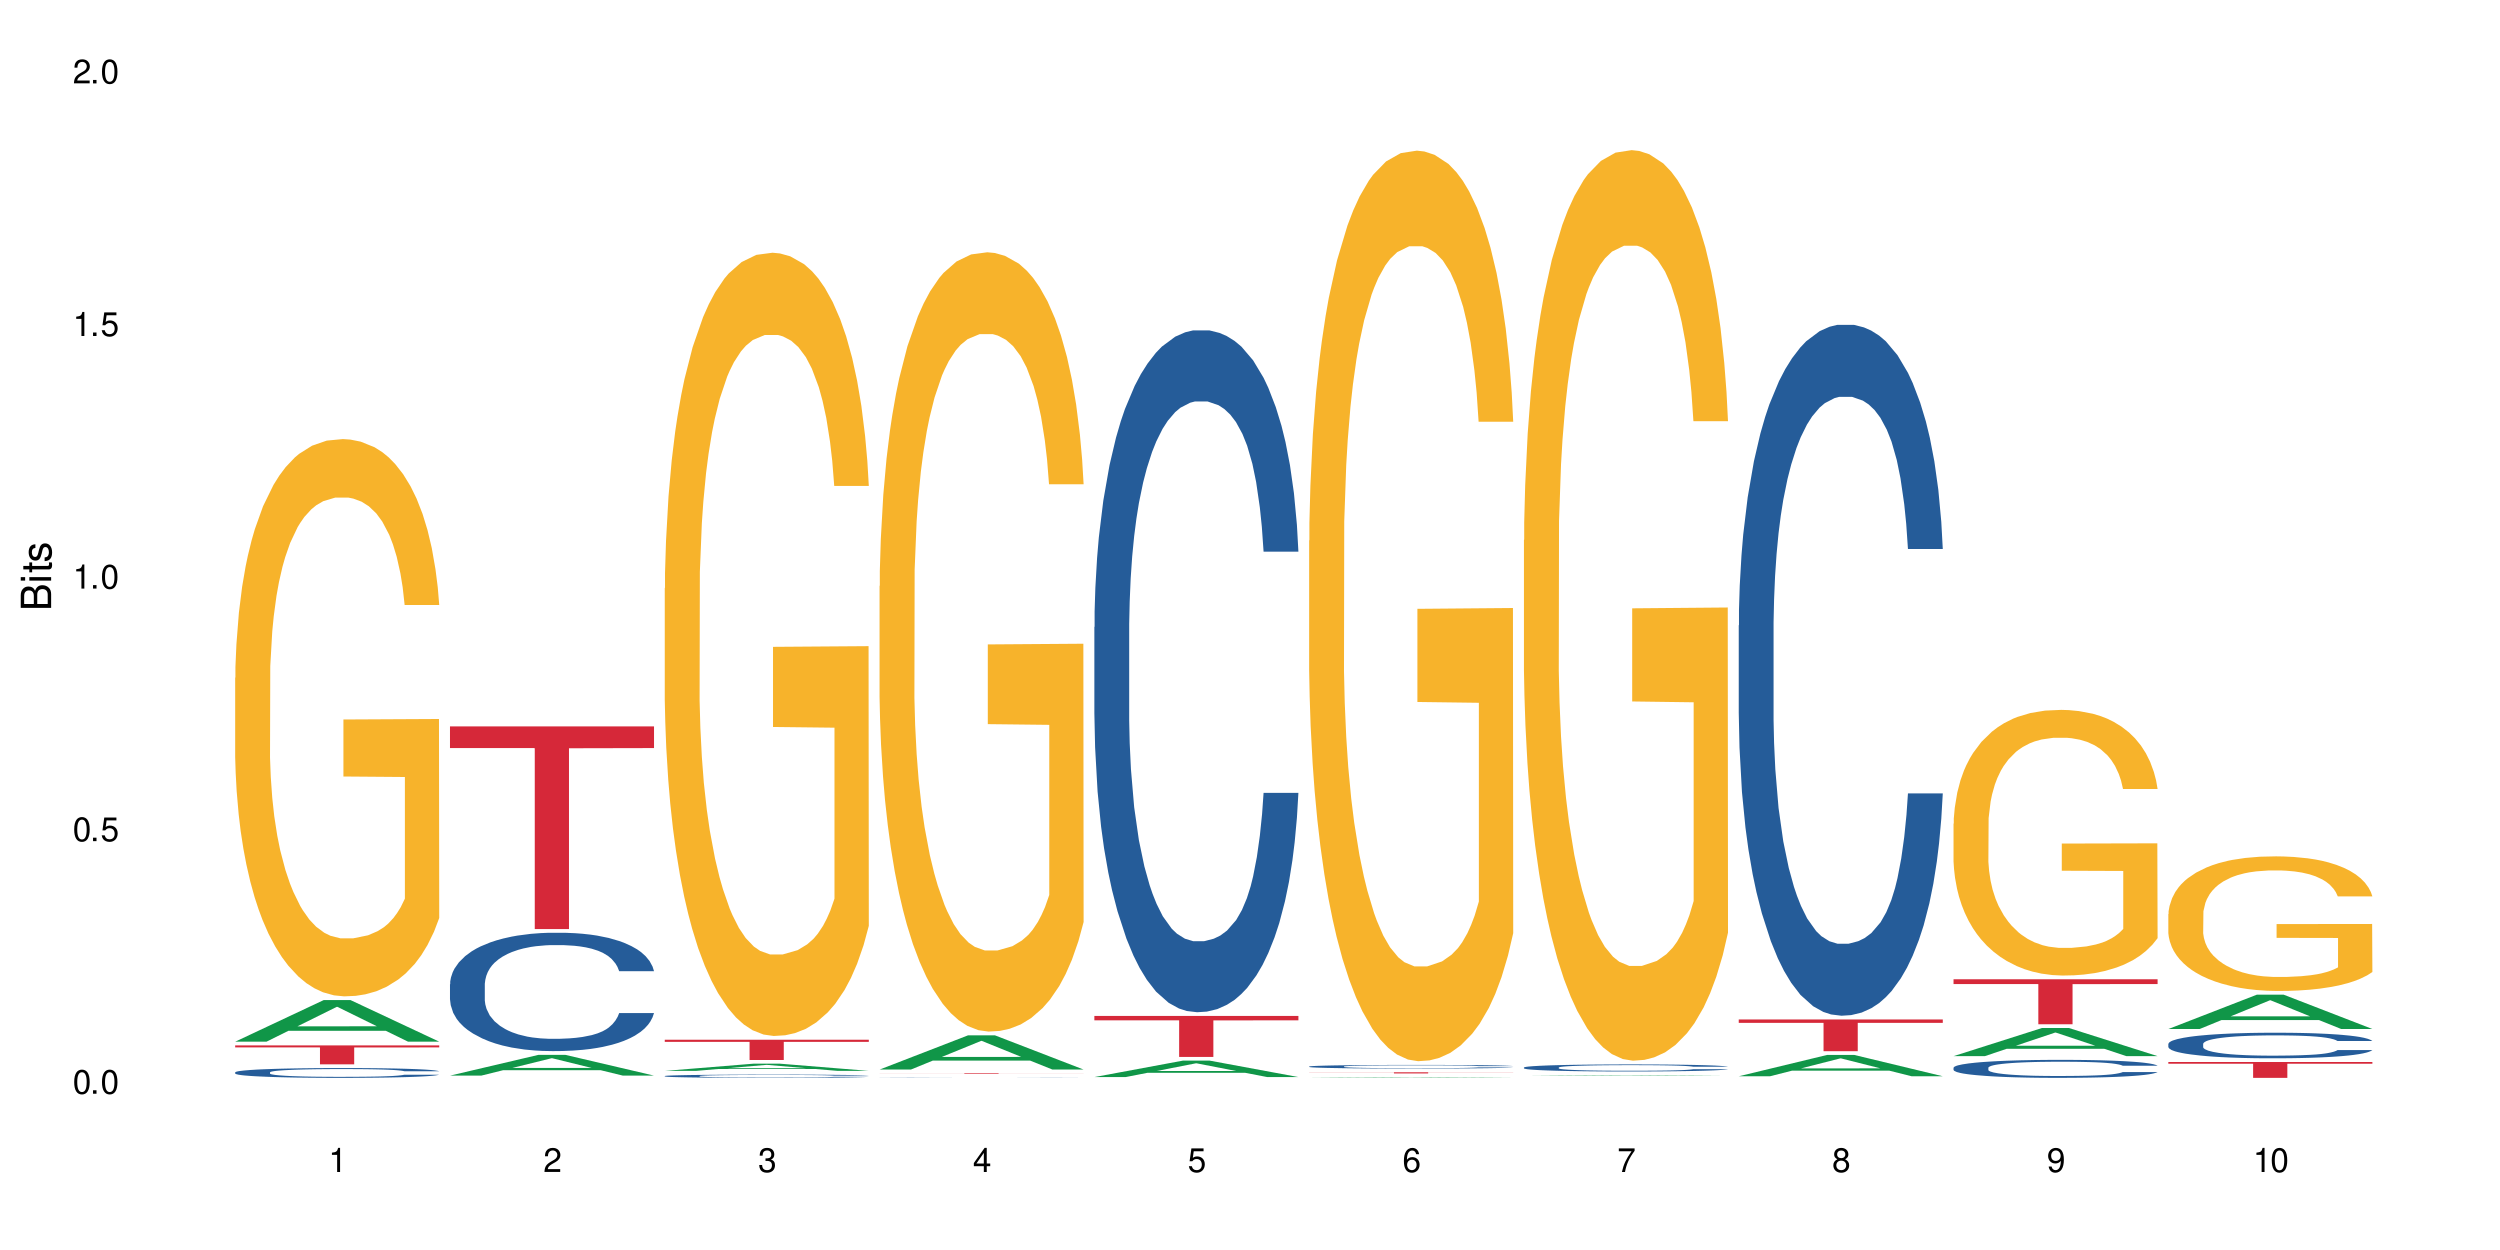 <?xml version="1.0" encoding="UTF-8"?>
<svg xmlns="http://www.w3.org/2000/svg" xmlns:xlink="http://www.w3.org/1999/xlink" width="720" height="360" viewBox="0 0 720 360">
<defs>
<g>
<g id="glyph-0-0">
</g>
<g id="glyph-0-1">
<path d="M 2.641 -6.938 C 2 -6.938 1.422 -6.656 1.078 -6.172 C 0.641 -5.562 0.406 -4.641 0.406 -3.359 C 0.406 -1.016 1.188 0.219 2.641 0.219 C 4.078 0.219 4.859 -1.016 4.859 -3.297 C 4.859 -4.641 4.656 -5.547 4.203 -6.172 C 3.844 -6.656 3.281 -6.938 2.641 -6.938 Z M 2.641 -6.188 C 3.547 -6.188 4 -5.25 4 -3.375 C 4 -1.406 3.562 -0.484 2.625 -0.484 C 1.734 -0.484 1.281 -1.438 1.281 -3.344 C 1.281 -5.25 1.734 -6.188 2.641 -6.188 Z M 2.641 -6.188 "/>
</g>
<g id="glyph-0-2">
<path d="M 1.828 -1 L 0.828 -1 L 0.828 0 L 1.828 0 Z M 1.828 -1 "/>
</g>
<g id="glyph-0-3">
<path d="M 4.562 -6.797 L 1.062 -6.797 L 0.547 -3.094 L 1.328 -3.094 C 1.719 -3.562 2.047 -3.734 2.578 -3.734 C 3.484 -3.734 4.062 -3.109 4.062 -2.094 C 4.062 -1.125 3.484 -0.531 2.578 -0.531 C 1.828 -0.531 1.375 -0.906 1.188 -1.672 L 0.328 -1.672 C 0.453 -1.109 0.547 -0.844 0.75 -0.594 C 1.125 -0.078 1.828 0.219 2.594 0.219 C 3.969 0.219 4.922 -0.781 4.922 -2.219 C 4.922 -3.562 4.031 -4.484 2.719 -4.484 C 2.25 -4.484 1.859 -4.359 1.469 -4.062 L 1.734 -5.969 L 4.562 -5.969 Z M 4.562 -6.797 "/>
</g>
<g id="glyph-0-4">
<path d="M 2.484 -4.938 L 2.484 0 L 3.328 0 L 3.328 -6.938 L 2.766 -6.938 C 2.469 -5.875 2.281 -5.734 0.984 -5.562 L 0.984 -4.938 Z M 2.484 -4.938 "/>
</g>
<g id="glyph-0-5">
<path d="M 4.859 -0.828 L 1.281 -0.828 C 1.359 -1.406 1.672 -1.781 2.5 -2.281 L 3.469 -2.828 C 4.406 -3.344 4.906 -4.062 4.906 -4.906 C 4.906 -5.484 4.672 -6.031 4.266 -6.406 C 3.859 -6.766 3.375 -6.938 2.719 -6.938 C 1.859 -6.938 1.219 -6.625 0.844 -6.031 C 0.609 -5.672 0.5 -5.234 0.484 -4.531 L 1.328 -4.531 C 1.359 -5.016 1.406 -5.281 1.531 -5.516 C 1.75 -5.938 2.188 -6.203 2.703 -6.203 C 3.469 -6.203 4.031 -5.641 4.031 -4.891 C 4.031 -4.344 3.719 -3.859 3.125 -3.516 L 2.234 -3 C 0.812 -2.172 0.406 -1.531 0.328 -0.016 L 4.859 -0.016 Z M 4.859 -0.828 "/>
</g>
<g id="glyph-0-6">
<path d="M 2.125 -3.188 L 2.578 -3.188 C 3.5 -3.188 3.984 -2.766 3.984 -1.922 C 3.984 -1.062 3.469 -0.531 2.594 -0.531 C 1.656 -0.531 1.203 -1 1.156 -2.016 L 0.312 -2.016 C 0.344 -1.453 0.438 -1.094 0.609 -0.781 C 0.953 -0.109 1.625 0.219 2.547 0.219 C 3.953 0.219 4.859 -0.625 4.859 -1.938 C 4.859 -2.828 4.516 -3.297 3.703 -3.594 C 4.344 -3.844 4.656 -4.328 4.656 -5.031 C 4.656 -6.219 3.875 -6.938 2.578 -6.938 C 1.203 -6.938 0.484 -6.172 0.453 -4.703 L 1.297 -4.703 C 1.312 -5.125 1.344 -5.359 1.453 -5.578 C 1.641 -5.969 2.062 -6.203 2.594 -6.203 C 3.344 -6.203 3.797 -5.75 3.797 -5 C 3.797 -4.516 3.609 -4.219 3.25 -4.047 C 3.016 -3.953 2.703 -3.922 2.125 -3.906 Z M 2.125 -3.188 "/>
</g>
<g id="glyph-0-7">
<path d="M 3.141 -1.672 L 3.141 0 L 3.984 0 L 3.984 -1.672 L 4.984 -1.672 L 4.984 -2.438 L 3.984 -2.438 L 3.984 -6.938 L 3.359 -6.938 L 0.266 -2.578 L 0.266 -1.672 Z M 3.141 -2.438 L 1 -2.438 L 3.141 -5.5 Z M 3.141 -2.438 "/>
</g>
<g id="glyph-0-8">
<path d="M 4.781 -5.125 C 4.609 -6.266 3.891 -6.938 2.844 -6.938 C 2.094 -6.938 1.422 -6.578 1.031 -5.953 C 0.594 -5.266 0.406 -4.422 0.406 -3.172 C 0.406 -2 0.578 -1.25 0.984 -0.641 C 1.359 -0.078 1.953 0.219 2.703 0.219 C 3.984 0.219 4.922 -0.75 4.922 -2.094 C 4.922 -3.375 4.062 -4.281 2.844 -4.281 C 2.172 -4.281 1.641 -4.031 1.281 -3.516 C 1.281 -5.234 1.828 -6.188 2.797 -6.188 C 3.391 -6.188 3.797 -5.797 3.938 -5.125 Z M 2.734 -3.531 C 3.547 -3.531 4.062 -2.953 4.062 -2.031 C 4.062 -1.156 3.484 -0.531 2.703 -0.531 C 1.922 -0.531 1.328 -1.188 1.328 -2.078 C 1.328 -2.938 1.906 -3.531 2.734 -3.531 Z M 2.734 -3.531 "/>
</g>
<g id="glyph-0-9">
<path d="M 4.984 -6.797 L 0.438 -6.797 L 0.438 -5.969 L 4.109 -5.969 C 2.5 -3.656 1.828 -2.234 1.328 0 L 2.219 0 C 2.594 -2.172 3.453 -4.047 4.984 -6.094 Z M 4.984 -6.797 "/>
</g>
<g id="glyph-0-10">
<path d="M 3.75 -3.656 C 4.469 -4.094 4.688 -4.438 4.688 -5.078 C 4.688 -6.172 3.844 -6.938 2.641 -6.938 C 1.438 -6.938 0.594 -6.172 0.594 -5.094 C 0.594 -4.438 0.812 -4.094 1.516 -3.656 C 0.734 -3.266 0.359 -2.703 0.359 -1.922 C 0.359 -0.656 1.281 0.219 2.641 0.219 C 3.984 0.219 4.922 -0.656 4.922 -1.922 C 4.922 -2.703 4.531 -3.266 3.75 -3.656 Z M 2.641 -6.188 C 3.359 -6.188 3.812 -5.75 3.812 -5.062 C 3.812 -4.406 3.344 -3.984 2.641 -3.984 C 1.922 -3.984 1.453 -4.406 1.453 -5.078 C 1.453 -5.75 1.922 -6.188 2.641 -6.188 Z M 2.641 -3.266 C 3.484 -3.266 4.062 -2.719 4.062 -1.906 C 4.062 -1.078 3.484 -0.531 2.625 -0.531 C 1.797 -0.531 1.219 -1.094 1.219 -1.906 C 1.219 -2.719 1.781 -3.266 2.641 -3.266 Z M 2.641 -3.266 "/>
</g>
<g id="glyph-0-11">
<path d="M 0.516 -1.578 C 0.672 -0.453 1.406 0.219 2.438 0.219 C 3.188 0.219 3.859 -0.141 4.266 -0.766 C 4.688 -1.453 4.891 -2.297 4.891 -3.547 C 4.891 -4.719 4.703 -5.453 4.312 -6.078 C 3.938 -6.641 3.344 -6.938 2.594 -6.938 C 1.297 -6.938 0.359 -5.969 0.359 -4.625 C 0.359 -3.344 1.234 -2.453 2.453 -2.453 C 3.094 -2.453 3.578 -2.672 4.016 -3.203 C 4 -1.484 3.469 -0.531 2.5 -0.531 C 1.906 -0.531 1.484 -0.906 1.359 -1.578 Z M 2.578 -6.203 C 3.375 -6.203 3.969 -5.531 3.969 -4.641 C 3.969 -3.797 3.391 -3.188 2.547 -3.188 C 1.734 -3.188 1.234 -3.766 1.234 -4.688 C 1.234 -5.562 1.797 -6.203 2.578 -6.203 Z M 2.578 -6.203 "/>
</g>
<g id="glyph-1-0">
</g>
<g id="glyph-1-1">
<path d="M 0 -0.953 L 0 -4.891 C 0 -5.719 -0.234 -6.344 -0.734 -6.797 C -1.188 -7.234 -1.812 -7.469 -2.5 -7.469 C -3.547 -7.469 -4.188 -7 -4.625 -5.875 C -4.984 -6.688 -5.625 -7.094 -6.531 -7.094 C -7.172 -7.094 -7.734 -6.859 -8.141 -6.391 C -8.562 -5.922 -8.75 -5.344 -8.75 -4.5 L -8.75 -0.953 Z M -4.984 -2.062 L -7.766 -2.062 L -7.766 -4.219 C -7.766 -4.844 -7.688 -5.203 -7.453 -5.5 C -7.219 -5.812 -6.859 -5.969 -6.375 -5.969 C -5.891 -5.969 -5.531 -5.812 -5.297 -5.5 C -5.062 -5.203 -4.984 -4.844 -4.984 -4.219 Z M -0.984 -2.062 L -4 -2.062 L -4 -4.781 C -4 -5.766 -3.438 -6.359 -2.484 -6.359 C -1.547 -6.359 -0.984 -5.766 -0.984 -4.781 Z M -0.984 -2.062 "/>
</g>
<g id="glyph-1-2">
<path d="M -6.281 -1.797 L -6.281 -0.797 L 0 -0.797 L 0 -1.797 Z M -8.75 -1.797 L -8.75 -0.797 L -7.484 -0.797 L -7.484 -1.797 Z M -8.75 -1.797 "/>
</g>
<g id="glyph-1-3">
<path d="M -6.281 -3.047 L -6.281 -2.016 L -8.016 -2.016 L -8.016 -1.016 L -6.281 -1.016 L -6.281 -0.172 L -5.469 -0.172 L -5.469 -1.016 L -0.719 -1.016 C -0.078 -1.016 0.281 -1.453 0.281 -2.234 C 0.281 -2.5 0.25 -2.719 0.188 -3.047 L -0.641 -3.047 C -0.609 -2.906 -0.594 -2.766 -0.594 -2.562 C -0.594 -2.141 -0.719 -2.016 -1.156 -2.016 L -5.469 -2.016 L -5.469 -3.047 Z M -6.281 -3.047 "/>
</g>
<g id="glyph-1-4">
<path d="M -4.531 -5.25 C -5.766 -5.25 -6.469 -4.422 -6.469 -2.969 C -6.469 -1.516 -5.719 -0.562 -4.547 -0.562 C -3.562 -0.562 -3.094 -1.062 -2.734 -2.562 L -2.516 -3.484 C -2.344 -4.188 -2.094 -4.469 -1.641 -4.469 C -1.047 -4.469 -0.641 -3.875 -0.641 -3 C -0.641 -2.453 -0.797 -2 -1.062 -1.75 C -1.25 -1.594 -1.422 -1.531 -1.875 -1.469 L -1.875 -0.406 C -0.422 -0.453 0.281 -1.266 0.281 -2.922 C 0.281 -4.5 -0.5 -5.516 -1.719 -5.516 C -2.656 -5.516 -3.172 -4.984 -3.469 -3.734 L -3.703 -2.766 C -3.891 -1.953 -4.156 -1.609 -4.594 -1.609 C -5.188 -1.609 -5.547 -2.125 -5.547 -2.938 C -5.547 -3.75 -5.203 -4.172 -4.531 -4.203 Z M -4.531 -5.25 "/>
</g>
</g>
</defs>
<rect x="-72" y="-36" width="864" height="432" fill="rgb(100%, 100%, 100%)" fill-opacity="1"/>
<path fill-rule="nonzero" fill="rgb(6.275%, 58.824%, 28.235%)" fill-opacity="1" d="M 67.73 299.992 L 67.793 299.98 L 93.223 288.023 L 100.945 288.023 L 126.5 300.004 L 117.52 300.004 L 111.117 296.875 L 83.051 296.875 L 76.773 299.992 L 67.73 299.992 L 85.75 295.582 L 108.543 295.57 L 97.176 289.98 L 97.051 289.973 L 96.926 290.004 L 85.688 295.57 L 85.75 295.582 Z M 67.73 299.992 "/>
<path fill-rule="nonzero" fill="rgb(14.51%, 36.078%, 60%)" fill-opacity="1" d="M 67.73 308.828 L 67.801 308.828 L 67.801 308.766 L 68.02 308.668 L 68.52 308.543 L 69.02 308.457 L 70.312 308.305 L 72.102 308.156 L 73.965 308.043 L 75.328 307.977 L 76.547 307.926 L 79.34 307.832 L 81.133 307.781 L 83.066 307.738 L 85.434 307.695 L 87.152 307.668 L 91.023 307.625 L 93.891 307.609 L 96.113 307.602 L 100.914 307.602 L 103.781 307.609 L 105.859 307.625 L 108.152 307.645 L 110.086 307.668 L 113.457 307.723 L 116.465 307.797 L 117.828 307.84 L 119.977 307.918 L 121.625 307.996 L 122.773 308.062 L 124.062 308.156 L 125.207 308.273 L 126.07 308.406 L 126.5 308.516 L 116.465 308.516 L 115.965 308.414 L 115.391 308.332 L 114.316 308.227 L 113.238 308.152 L 111.734 308.078 L 110.375 308.027 L 108.512 307.98 L 106.863 307.949 L 105.141 307.926 L 103.492 307.91 L 100.34 307.895 L 96.684 307.895 L 95.324 307.898 L 92.527 307.922 L 91.023 307.938 L 88.871 307.977 L 87.367 308.008 L 85.578 308.059 L 84.359 308.105 L 82.852 308.172 L 81.777 308.23 L 80.559 308.316 L 79.844 308.379 L 79.199 308.453 L 78.625 308.539 L 78.195 308.629 L 77.906 308.723 L 77.766 308.816 L 77.766 309.215 L 77.906 309.309 L 78.266 309.418 L 79.199 309.574 L 80.559 309.711 L 82.137 309.82 L 83.641 309.898 L 84.5 309.934 L 85.648 309.973 L 87.441 310.027 L 90.02 310.078 L 91.523 310.098 L 93.816 310.117 L 96.184 310.129 L 99.336 310.129 L 102.133 310.117 L 103.996 310.105 L 105.93 310.086 L 108.582 310.043 L 110.23 310 L 111.664 309.949 L 112.738 309.902 L 113.457 309.859 L 114.531 309.781 L 115.391 309.691 L 116.035 309.602 L 116.465 309.516 L 126.5 309.516 L 126.07 309.617 L 125.422 309.719 L 124.777 309.793 L 123.777 309.883 L 122.629 309.965 L 120.98 310.055 L 119.617 310.113 L 117.828 310.18 L 116.18 310.227 L 114.387 310.27 L 111.734 310.324 L 110.016 310.348 L 108.152 310.371 L 105.93 310.391 L 103.137 310.41 L 100.125 310.422 L 97.328 310.422 L 94.32 310.418 L 92.098 310.406 L 89.16 310.383 L 85.504 310.34 L 82.852 310.289 L 80.773 310.238 L 78.984 310.188 L 76.977 310.117 L 74.395 310.004 L 72.82 309.918 L 71.746 309.844 L 70.527 309.746 L 69.664 309.656 L 68.664 309.512 L 67.945 309.328 L 67.73 309.184 Z M 67.73 308.828 "/>
<path fill-rule="nonzero" fill="rgb(96.863%, 70.196%, 16.863%)" fill-opacity="1" d="M 67.73 195.199 L 67.801 195.051 L 67.801 192.121 L 68.09 185.523 L 68.805 176.438 L 69.738 168.961 L 70.742 163.098 L 71.387 160.02 L 72.461 155.621 L 73.395 152.398 L 75.758 145.801 L 78.77 139.645 L 80.418 137.008 L 82.281 134.516 L 84.93 131.73 L 86.148 130.707 L 89.875 128.359 L 94.105 126.895 L 98.762 126.453 L 100.914 126.602 L 103.852 127.188 L 107.863 128.801 L 110.16 130.266 L 111.949 131.73 L 113.812 133.637 L 116.105 136.566 L 118.258 140.086 L 119.977 143.605 L 121.695 148 L 123.129 152.691 L 124.348 157.82 L 125.422 163.977 L 126.07 169.109 L 126.5 174.238 L 116.535 174.238 L 115.965 169.109 L 115.32 165.148 L 114.242 160.312 L 113.168 156.797 L 112.094 154.012 L 110.086 150.199 L 108.367 147.855 L 106.215 145.801 L 104.137 144.484 L 101.773 143.605 L 100.34 143.312 L 96.543 143.312 L 93.102 144.336 L 91.094 145.508 L 89.66 146.684 L 87.656 148.879 L 86.438 150.641 L 85.719 151.812 L 83.57 156.355 L 82.137 160.461 L 81.348 163.246 L 80.344 167.641 L 79.629 171.598 L 78.84 177.461 L 78.41 181.859 L 77.836 191.828 L 77.766 218.211 L 77.98 223.777 L 78.41 229.789 L 78.984 235.066 L 79.844 240.637 L 80.703 244.887 L 82.207 250.602 L 83.496 254.414 L 84.5 256.906 L 86.438 260.863 L 87.227 262.18 L 89.09 264.82 L 91.023 266.871 L 93.387 268.629 L 95.18 269.512 L 98.047 270.242 L 101.703 270.242 L 106 269.363 L 108.727 268.191 L 110.59 267.02 L 111.809 265.992 L 113.312 264.379 L 114.387 262.914 L 115.391 261.301 L 116.609 258.809 L 116.609 223.777 L 98.906 223.633 L 98.906 207.215 L 126.426 207.07 L 126.5 264.379 L 124.992 268.336 L 123.129 272.148 L 121.34 275.078 L 119.477 277.57 L 116.824 280.355 L 114.672 282.117 L 111.375 284.168 L 108.367 285.488 L 105.215 286.367 L 102.418 286.805 L 99.121 286.953 L 96.184 286.66 L 93.031 285.781 L 90.52 284.605 L 88.227 283.141 L 85.934 281.234 L 83.066 278.156 L 81.203 275.668 L 79.27 272.59 L 77.336 268.922 L 75.613 264.965 L 74.469 261.887 L 73.32 258.371 L 72.102 253.973 L 70.957 248.988 L 70.098 244.445 L 69.309 239.316 L 68.734 234.48 L 68.16 227.883 L 67.875 222.605 L 67.73 218.062 Z M 67.73 195.199 "/>
<path fill-rule="nonzero" fill="rgb(83.922%, 15.686%, 22.353%)" fill-opacity="1" d="M 67.73 301.074 L 126.5 301.074 L 126.5 301.66 L 102.008 301.664 L 102.008 306.527 L 92.152 306.527 L 92.152 301.668 L 92.008 301.66 L 67.73 301.66 Z M 67.73 301.074 "/>
<path fill-rule="nonzero" fill="rgb(6.275%, 58.824%, 28.235%)" fill-opacity="1" d="M 129.594 309.773 L 129.656 309.766 L 155.082 303.797 L 162.805 303.797 L 188.359 309.777 L 179.383 309.777 L 172.977 308.215 L 144.91 308.215 L 138.633 309.773 L 129.594 309.773 L 147.613 307.57 L 170.402 307.566 L 159.039 304.773 L 158.914 304.77 L 158.789 304.785 L 147.547 307.566 L 147.613 307.57 Z M 129.594 309.773 "/>
<path fill-rule="nonzero" fill="rgb(14.51%, 36.078%, 60%)" fill-opacity="1" d="M 129.594 283.469 L 129.664 283.438 L 129.664 282.691 L 129.879 281.508 L 130.379 280.012 L 130.883 278.984 L 132.172 277.145 L 133.965 275.367 L 135.828 273.996 L 137.188 273.188 L 138.406 272.566 L 141.203 271.41 L 142.992 270.82 L 144.93 270.289 L 147.293 269.762 L 149.016 269.449 L 152.883 268.949 L 155.75 268.734 L 157.973 268.641 L 162.773 268.641 L 165.641 268.762 L 167.719 268.918 L 170.012 269.168 L 171.949 269.449 L 175.316 270.133 L 178.324 271.008 L 179.688 271.504 L 181.836 272.473 L 183.484 273.406 L 184.633 274.215 L 185.922 275.367 L 187.07 276.77 L 187.93 278.359 L 188.359 279.699 L 178.324 279.699 L 177.824 278.453 L 177.25 277.488 L 176.176 276.211 L 175.102 275.305 L 173.598 274.402 L 172.234 273.812 L 170.371 273.219 L 168.723 272.844 L 167.004 272.566 L 165.355 272.379 L 162.199 272.191 L 158.547 272.191 L 157.184 272.254 L 154.391 272.504 L 152.883 272.719 L 150.734 273.156 L 149.23 273.562 L 147.438 274.184 L 146.219 274.715 L 144.715 275.523 L 143.641 276.242 L 142.422 277.27 L 141.703 278.047 L 141.059 278.922 L 140.484 279.949 L 140.055 281.039 L 139.77 282.191 L 139.625 283.312 L 139.625 288.145 L 139.77 289.266 L 140.129 290.574 L 141.059 292.473 L 142.422 294.125 L 143.996 295.434 L 145.504 296.367 L 146.363 296.805 L 147.508 297.305 L 149.301 297.926 L 151.879 298.551 L 153.387 298.797 L 155.68 299.047 L 158.043 299.172 L 161.199 299.172 L 163.992 299.047 L 165.855 298.891 L 167.789 298.641 L 170.441 298.113 L 172.09 297.613 L 173.523 297.023 L 174.598 296.43 L 175.316 295.934 L 176.391 294.965 L 177.25 293.906 L 177.895 292.816 L 178.324 291.758 L 188.359 291.758 L 187.93 293.004 L 187.285 294.219 L 186.641 295.121 L 185.637 296.211 L 184.488 297.18 L 182.84 298.27 L 181.48 298.984 L 179.688 299.766 L 178.039 300.355 L 176.246 300.887 L 173.598 301.508 L 171.875 301.82 L 170.012 302.102 L 167.789 302.352 L 164.996 302.566 L 161.984 302.691 L 159.191 302.723 L 156.18 302.66 L 153.957 302.535 L 151.02 302.258 L 147.367 301.695 L 144.715 301.105 L 142.637 300.512 L 140.844 299.891 L 138.836 299.047 L 136.258 297.676 L 134.68 296.617 L 133.605 295.746 L 132.387 294.531 L 131.527 293.438 L 130.523 291.695 L 129.809 289.484 L 129.594 287.77 Z M 129.594 283.469 "/>
<path fill-rule="nonzero" fill="rgb(83.922%, 15.686%, 22.353%)" fill-opacity="1" d="M 129.594 209.199 L 188.359 209.199 L 188.359 215.445 L 163.867 215.5 L 163.867 267.566 L 154.012 267.566 L 154.012 215.555 L 153.871 215.445 L 129.594 215.445 Z M 129.594 209.199 "/>
<path fill-rule="nonzero" fill="rgb(6.275%, 58.824%, 28.235%)" fill-opacity="1" d="M 191.453 308.41 L 191.516 308.41 L 216.945 306.344 L 224.668 306.344 L 250.219 308.414 L 241.242 308.414 L 234.84 307.875 L 206.773 307.875 L 200.492 308.41 L 191.453 308.41 L 209.473 307.648 L 232.266 307.648 L 220.898 306.684 L 220.773 306.68 L 220.648 306.688 L 209.41 307.648 L 209.473 307.648 Z M 191.453 308.41 "/>
<path fill-rule="nonzero" fill="rgb(14.51%, 36.078%, 60%)" fill-opacity="1" d="M 191.453 309.895 L 191.523 309.895 L 191.523 309.871 L 191.738 309.84 L 192.242 309.797 L 192.742 309.77 L 194.031 309.719 L 195.824 309.672 L 197.688 309.633 L 199.051 309.609 L 200.27 309.594 L 203.062 309.562 L 204.855 309.547 L 206.789 309.531 L 209.156 309.516 L 210.875 309.508 L 214.746 309.496 L 217.613 309.488 L 219.832 309.484 L 224.637 309.484 L 227.5 309.488 L 229.582 309.492 L 231.875 309.5 L 233.809 309.508 L 237.176 309.527 L 240.188 309.551 L 241.547 309.566 L 243.699 309.59 L 245.348 309.617 L 246.492 309.641 L 247.785 309.672 L 248.93 309.711 L 249.789 309.754 L 250.219 309.789 L 240.188 309.789 L 239.684 309.758 L 239.113 309.73 L 238.035 309.695 L 236.961 309.668 L 235.457 309.645 L 234.094 309.629 L 232.23 309.613 L 230.582 309.602 L 228.863 309.594 L 227.215 309.59 L 224.062 309.582 L 220.406 309.582 L 219.043 309.586 L 216.25 309.594 L 214.746 309.598 L 212.594 309.609 L 211.09 309.621 L 209.297 309.637 L 208.078 309.652 L 206.574 309.676 L 205.5 309.695 L 204.281 309.723 L 203.566 309.746 L 202.918 309.77 L 202.348 309.797 L 201.918 309.828 L 201.629 309.859 L 201.484 309.891 L 201.484 310.023 L 201.629 310.055 L 201.988 310.09 L 202.918 310.141 L 204.281 310.188 L 205.859 310.223 L 207.363 310.25 L 208.223 310.262 L 209.371 310.273 L 211.16 310.293 L 213.742 310.309 L 215.246 310.316 L 217.539 310.32 L 219.906 310.324 L 223.059 310.324 L 225.852 310.32 L 227.715 310.316 L 229.652 310.312 L 232.305 310.297 L 233.953 310.281 L 235.387 310.266 L 236.461 310.25 L 237.176 310.238 L 238.254 310.211 L 239.113 310.18 L 239.758 310.152 L 240.188 310.121 L 250.219 310.121 L 249.789 310.156 L 249.145 310.188 L 248.5 310.215 L 247.496 310.246 L 246.352 310.27 L 244.703 310.301 L 243.34 310.32 L 241.547 310.344 L 239.898 310.359 L 238.109 310.371 L 235.457 310.391 L 233.738 310.398 L 231.875 310.406 L 229.652 310.414 L 226.855 310.418 L 223.848 310.422 L 218.043 310.422 L 215.82 310.418 L 212.883 310.41 L 209.227 310.395 L 206.574 310.379 L 204.496 310.363 L 202.703 310.344 L 200.699 310.32 L 198.117 310.285 L 196.543 310.254 L 195.465 310.23 L 194.246 310.199 L 193.387 310.168 L 192.383 310.121 L 191.668 310.059 L 191.453 310.012 Z M 191.453 309.895 "/>
<path fill-rule="nonzero" fill="rgb(96.863%, 70.196%, 16.863%)" fill-opacity="1" d="M 191.453 169.402 L 191.523 169.195 L 191.523 165.074 L 191.812 155.805 L 192.527 143.031 L 193.461 132.527 L 194.461 124.285 L 195.109 119.961 L 196.184 113.781 L 197.113 109.246 L 199.48 99.977 L 202.488 91.324 L 204.137 87.617 L 206 84.113 L 208.652 80.199 L 209.871 78.758 L 213.598 75.461 L 217.828 73.402 L 222.484 72.785 L 224.637 72.992 L 227.574 73.812 L 231.586 76.082 L 233.879 78.141 L 235.672 80.199 L 237.535 82.879 L 239.828 87 L 241.98 91.941 L 243.699 96.887 L 245.418 103.066 L 246.852 109.66 L 248.07 116.871 L 249.145 125.523 L 249.789 132.73 L 250.219 139.941 L 240.258 139.941 L 239.684 132.73 L 239.039 127.172 L 237.965 120.371 L 236.891 115.43 L 235.816 111.512 L 233.809 106.156 L 232.09 102.863 L 229.938 99.977 L 227.859 98.125 L 225.496 96.887 L 224.062 96.477 L 220.262 96.477 L 216.824 97.918 L 214.816 99.566 L 213.383 101.215 L 211.375 104.305 L 210.156 106.777 L 209.441 108.422 L 207.293 114.809 L 205.859 120.578 L 205.07 124.492 L 204.066 130.672 L 203.348 136.234 L 202.562 144.477 L 202.133 150.656 L 201.559 164.664 L 201.484 201.746 L 201.703 209.574 L 202.133 218.02 L 202.703 225.434 L 203.566 233.266 L 204.426 239.238 L 205.93 247.273 L 207.219 252.629 L 208.223 256.129 L 210.156 261.691 L 210.945 263.547 L 212.809 267.254 L 214.746 270.141 L 217.109 272.609 L 218.902 273.848 L 221.77 274.879 L 225.422 274.879 L 229.723 273.641 L 232.445 271.992 L 234.309 270.344 L 235.527 268.902 L 237.035 266.637 L 238.109 264.578 L 239.113 262.312 L 240.332 258.809 L 240.332 209.574 L 222.629 209.367 L 222.629 186.293 L 250.148 186.09 L 250.219 266.637 L 248.715 272.199 L 246.852 277.555 L 245.059 281.676 L 243.195 285.176 L 240.547 289.09 L 238.395 291.562 L 235.098 294.449 L 232.09 296.301 L 228.934 297.539 L 226.141 298.156 L 222.844 298.363 L 219.906 297.949 L 216.75 296.715 L 214.242 295.066 L 211.949 293.008 L 209.656 290.328 L 206.789 286 L 204.926 282.5 L 202.992 278.172 L 201.055 273.023 L 199.336 267.461 L 198.191 263.137 L 197.043 258.191 L 195.824 252.012 L 194.68 245.008 L 193.816 238.621 L 193.031 231.41 L 192.457 224.613 L 191.883 215.34 L 191.598 207.926 L 191.453 201.539 Z M 191.453 169.402 "/>
<path fill-rule="nonzero" fill="rgb(83.922%, 15.686%, 22.353%)" fill-opacity="1" d="M 191.453 299.434 L 250.219 299.434 L 250.219 300.059 L 225.727 300.066 L 225.727 305.273 L 215.875 305.273 L 215.875 300.07 L 215.73 300.059 L 191.453 300.059 Z M 191.453 299.434 "/>
<path fill-rule="nonzero" fill="rgb(6.275%, 58.824%, 28.235%)" fill-opacity="1" d="M 253.312 308.027 L 253.375 308.016 L 278.805 298.172 L 286.527 298.172 L 312.082 308.035 L 303.102 308.035 L 296.699 305.461 L 268.633 305.461 L 262.355 308.027 L 253.312 308.027 L 271.332 304.395 L 294.125 304.387 L 282.762 299.781 L 282.633 299.773 L 282.508 299.801 L 271.27 304.387 L 271.332 304.395 Z M 253.312 308.027 "/>
<path fill-rule="nonzero" fill="rgb(14.51%, 36.078%, 60%)" fill-opacity="1" d="M 253.312 310.391 L 253.387 310.391 L 253.602 310.387 L 254.102 310.383 L 254.605 310.383 L 255.895 310.379 L 257.684 310.375 L 259.547 310.375 L 260.91 310.371 L 264.922 310.371 L 266.715 310.367 L 276.605 310.367 L 279.473 310.363 L 289.363 310.363 L 291.441 310.367 L 302.047 310.367 L 303.41 310.371 L 305.559 310.371 L 307.207 310.375 L 309.645 310.375 L 310.793 310.379 L 311.652 310.383 L 312.082 310.383 L 301.547 310.383 L 300.973 310.379 L 299.898 310.379 L 298.824 310.375 L 295.957 310.375 L 294.094 310.371 L 274.457 310.371 L 272.949 310.375 L 268.434 310.375 L 267.359 310.379 L 266.141 310.379 L 265.426 310.383 L 264.207 310.383 L 263.777 310.387 L 263.492 310.387 L 263.348 310.391 L 263.348 310.398 L 263.492 310.398 L 263.848 310.402 L 264.781 310.406 L 266.141 310.41 L 267.719 310.41 L 269.223 310.414 L 273.023 310.414 L 275.602 310.418 L 291.512 310.418 L 294.164 310.414 L 298.32 310.414 L 299.039 310.41 L 300.113 310.41 L 300.973 310.406 L 312.082 310.406 L 311.652 310.406 L 311.008 310.41 L 310.363 310.41 L 309.359 310.414 L 306.562 310.414 L 305.203 310.418 L 301.762 310.418 L 299.969 310.422 L 268.434 310.422 L 266.355 310.418 L 262.559 310.418 L 259.98 310.414 L 258.402 310.414 L 257.328 310.41 L 256.109 310.41 L 255.25 310.406 L 254.246 310.406 L 253.527 310.402 L 253.312 310.398 Z M 253.312 310.391 "/>
<path fill-rule="nonzero" fill="rgb(96.863%, 70.196%, 16.863%)" fill-opacity="1" d="M 253.312 168.789 L 253.387 168.582 L 253.387 164.484 L 253.672 155.262 L 254.387 142.551 L 255.32 132.098 L 256.324 123.898 L 256.969 119.594 L 258.043 113.445 L 258.977 108.938 L 261.34 99.715 L 264.352 91.105 L 266 87.414 L 267.863 83.93 L 270.516 80.035 L 271.73 78.602 L 275.461 75.32 L 279.688 73.273 L 284.348 72.656 L 286.496 72.863 L 289.434 73.684 L 293.449 75.938 L 295.742 77.988 L 297.531 80.035 L 299.395 82.699 L 301.691 86.801 L 303.84 91.719 L 305.559 96.641 L 307.281 102.789 L 308.715 109.348 L 309.93 116.52 L 311.008 125.129 L 311.652 132.305 L 312.082 139.477 L 302.121 139.477 L 301.547 132.305 L 300.902 126.77 L 299.824 120.004 L 298.75 115.086 L 297.676 111.191 L 295.668 105.863 L 293.949 102.582 L 291.801 99.715 L 289.723 97.867 L 287.355 96.641 L 285.922 96.23 L 282.125 96.23 L 278.684 97.664 L 276.676 99.305 L 275.242 100.941 L 273.238 104.02 L 272.02 106.477 L 271.301 108.117 L 269.152 114.473 L 267.719 120.211 L 266.93 124.105 L 265.926 130.254 L 265.211 135.789 L 264.422 143.988 L 263.992 150.137 L 263.418 164.074 L 263.348 200.969 L 263.562 208.758 L 263.992 217.16 L 264.566 224.539 L 265.426 232.328 L 266.285 238.273 L 267.789 246.266 L 269.082 251.594 L 270.082 255.078 L 272.02 260.613 L 272.809 262.457 L 274.672 266.148 L 276.605 269.02 L 278.973 271.477 L 280.762 272.707 L 283.629 273.73 L 287.285 273.73 L 291.586 272.504 L 294.309 270.863 L 296.172 269.223 L 297.391 267.789 L 298.895 265.535 L 299.969 263.484 L 300.973 261.23 L 302.191 257.746 L 302.191 208.758 L 284.488 208.551 L 284.488 185.594 L 312.008 185.391 L 312.082 265.535 L 310.578 271.066 L 308.715 276.398 L 306.922 280.496 L 305.059 283.98 L 302.406 287.875 L 300.258 290.336 L 296.961 293.203 L 293.949 295.051 L 290.797 296.277 L 288 296.895 L 284.703 297.098 L 281.766 296.688 L 278.613 295.457 L 276.105 293.82 L 273.812 291.77 L 271.516 289.105 L 268.652 284.801 L 266.789 281.316 L 264.852 277.012 L 262.918 271.887 L 261.195 266.352 L 260.051 262.051 L 258.902 257.129 L 257.684 250.98 L 256.539 244.012 L 255.68 237.656 L 254.891 230.484 L 254.316 223.719 L 253.742 214.496 L 253.457 207.117 L 253.312 200.762 Z M 253.312 168.789 "/>
<path fill-rule="nonzero" fill="rgb(83.922%, 15.686%, 22.353%)" fill-opacity="1" d="M 253.312 309.109 L 312.082 309.109 L 312.082 309.129 L 287.59 309.129 L 287.59 309.293 L 277.734 309.293 L 277.734 309.129 L 253.312 309.129 Z M 253.312 309.109 "/>
<path fill-rule="nonzero" fill="rgb(6.275%, 58.824%, 28.235%)" fill-opacity="1" d="M 315.176 310.191 L 315.238 310.188 L 340.664 305.461 L 348.387 305.461 L 373.941 310.195 L 364.965 310.195 L 358.559 308.961 L 330.496 308.961 L 324.215 310.191 L 315.176 310.191 L 333.195 308.449 L 355.984 308.445 L 344.621 306.234 L 344.496 306.23 L 344.371 306.242 L 333.133 308.445 L 333.195 308.449 Z M 315.176 310.191 "/>
<path fill-rule="nonzero" fill="rgb(14.51%, 36.078%, 60%)" fill-opacity="1" d="M 315.176 180.602 L 315.246 180.422 L 315.246 176.113 L 315.461 169.293 L 315.961 160.676 L 316.465 154.754 L 317.754 144.164 L 319.547 133.934 L 321.41 126.035 L 322.77 121.371 L 323.988 117.781 L 326.785 111.141 L 328.578 107.73 L 330.512 104.68 L 332.875 101.625 L 334.598 99.832 L 338.465 96.961 L 341.332 95.703 L 343.555 95.164 L 348.355 95.164 L 351.223 95.883 L 353.301 96.781 L 355.594 98.215 L 357.531 99.832 L 360.898 103.781 L 363.91 108.805 L 365.27 111.68 L 367.422 117.242 L 369.07 122.625 L 370.215 127.293 L 371.504 133.934 L 372.652 142.012 L 373.512 151.164 L 373.941 158.883 L 363.91 158.883 L 363.406 151.703 L 362.832 146.141 L 361.758 138.781 L 360.684 133.574 L 359.18 128.371 L 357.816 124.961 L 355.953 121.551 L 354.305 119.395 L 352.586 117.781 L 350.938 116.703 L 347.785 115.625 L 344.129 115.625 L 342.766 115.984 L 339.973 117.422 L 338.465 118.68 L 336.316 121.191 L 334.812 123.523 L 333.02 127.113 L 331.801 130.164 L 330.297 134.832 L 329.223 138.961 L 328.004 144.883 L 327.285 149.371 L 326.641 154.395 L 326.066 160.32 L 325.637 166.602 L 325.352 173.242 L 325.207 179.703 L 325.207 207.523 L 325.352 213.984 L 325.711 221.523 L 326.641 232.473 L 328.004 241.984 L 329.578 249.523 L 331.086 254.906 L 331.945 257.422 L 333.09 260.293 L 334.883 263.883 L 337.465 267.473 L 338.969 268.906 L 341.262 270.344 L 343.625 271.062 L 346.781 271.062 L 349.574 270.344 L 351.438 269.445 L 353.375 268.012 L 356.023 264.957 L 357.672 262.086 L 359.105 258.676 L 360.184 255.266 L 360.898 252.395 L 361.973 246.832 L 362.832 240.727 L 363.48 234.445 L 363.91 228.344 L 373.941 228.344 L 373.512 235.523 L 372.867 242.523 L 372.223 247.727 L 371.219 254.012 L 370.07 259.574 L 368.422 265.855 L 367.062 269.984 L 365.27 274.473 L 363.621 277.883 L 361.832 280.934 L 359.18 284.523 L 357.457 286.316 L 355.594 287.934 L 353.375 289.367 L 350.578 290.625 L 347.57 291.344 L 344.773 291.523 L 341.762 291.164 L 339.543 290.445 L 336.602 288.832 L 332.949 285.602 L 330.297 282.191 L 328.219 278.777 L 326.426 275.191 L 324.418 270.344 L 321.84 262.445 L 320.262 256.344 L 319.188 251.316 L 317.969 244.316 L 317.109 238.035 L 316.105 227.984 L 315.391 215.242 L 315.176 205.371 Z M 315.176 180.602 "/>
<path fill-rule="nonzero" fill="rgb(83.922%, 15.686%, 22.353%)" fill-opacity="1" d="M 315.176 292.598 L 373.941 292.598 L 373.941 293.859 L 349.449 293.871 L 349.449 304.391 L 339.594 304.391 L 339.594 293.879 L 339.453 293.859 L 315.176 293.859 Z M 315.176 292.598 "/>
<path fill-rule="nonzero" fill="rgb(6.275%, 58.824%, 28.235%)" fill-opacity="1" d="M 377.035 310.422 L 377.098 310.422 L 402.527 310.227 L 410.25 310.227 L 435.805 310.422 L 426.824 310.422 L 420.422 310.371 L 392.355 310.371 L 386.078 310.422 L 377.035 310.422 L 395.055 310.352 L 417.848 310.352 L 406.48 310.258 L 406.23 310.258 L 394.992 310.352 L 395.055 310.352 Z M 377.035 310.422 "/>
<path fill-rule="nonzero" fill="rgb(14.51%, 36.078%, 60%)" fill-opacity="1" d="M 377.035 307.152 L 377.105 307.152 L 377.105 307.129 L 377.32 307.094 L 377.824 307.047 L 378.324 307.016 L 379.617 306.961 L 381.406 306.906 L 383.27 306.863 L 384.633 306.836 L 385.852 306.82 L 388.645 306.785 L 390.438 306.766 L 392.371 306.75 L 394.738 306.734 L 396.457 306.723 L 400.328 306.707 L 403.195 306.703 L 405.414 306.699 L 410.219 306.699 L 413.086 306.703 L 415.164 306.707 L 417.457 306.715 L 419.391 306.723 L 422.758 306.746 L 425.77 306.77 L 427.133 306.785 L 429.281 306.816 L 430.93 306.844 L 432.078 306.871 L 433.367 306.906 L 434.512 306.949 L 435.375 306.996 L 435.805 307.039 L 425.77 307.039 L 425.27 307 L 424.695 306.969 L 423.621 306.93 L 422.543 306.902 L 421.039 306.875 L 419.68 306.855 L 417.816 306.84 L 416.168 306.828 L 414.445 306.82 L 412.797 306.812 L 409.645 306.809 L 404.629 306.809 L 401.832 306.816 L 400.328 306.824 L 398.176 306.836 L 396.672 306.848 L 394.879 306.867 L 393.664 306.883 L 392.156 306.91 L 391.082 306.93 L 389.863 306.961 L 389.148 306.988 L 388.504 307.012 L 387.93 307.043 L 387.5 307.078 L 387.211 307.113 L 387.07 307.148 L 387.07 307.297 L 387.211 307.332 L 387.57 307.371 L 388.504 307.43 L 389.863 307.48 L 391.441 307.52 L 393.805 307.562 L 394.953 307.578 L 396.742 307.594 L 399.324 307.613 L 400.828 307.621 L 403.121 307.629 L 405.488 307.633 L 408.641 307.633 L 411.438 307.629 L 413.301 307.625 L 415.234 307.617 L 417.887 307.602 L 419.535 307.586 L 420.969 307.566 L 422.043 307.551 L 422.758 307.535 L 423.836 307.504 L 424.695 307.473 L 425.34 307.438 L 425.77 307.406 L 435.805 307.406 L 435.375 307.445 L 434.727 307.48 L 434.082 307.508 L 433.078 307.543 L 431.934 307.574 L 430.285 307.605 L 428.922 307.629 L 427.133 307.652 L 425.484 307.668 L 423.691 307.688 L 421.039 307.703 L 419.32 307.715 L 417.457 307.723 L 415.234 307.73 L 412.438 307.738 L 409.43 307.742 L 403.625 307.742 L 401.402 307.738 L 398.465 307.727 L 394.809 307.711 L 392.156 307.691 L 390.078 307.676 L 388.289 307.656 L 386.281 307.629 L 383.699 307.586 L 382.125 307.555 L 381.047 307.527 L 379.832 307.492 L 378.969 307.457 L 377.969 307.406 L 377.25 307.336 L 377.035 307.285 Z M 377.035 307.152 "/>
<path fill-rule="nonzero" fill="rgb(96.863%, 70.196%, 16.863%)" fill-opacity="1" d="M 377.035 155.707 L 377.105 155.469 L 377.105 150.68 L 377.395 139.902 L 378.109 125.055 L 379.043 112.84 L 380.047 103.262 L 380.691 98.23 L 381.766 91.047 L 382.695 85.777 L 385.062 75 L 388.07 64.941 L 389.719 60.633 L 391.582 56.559 L 394.234 52.012 L 395.453 50.332 L 399.18 46.5 L 403.41 44.105 L 408.066 43.387 L 410.219 43.629 L 413.156 44.586 L 417.168 47.219 L 419.461 49.617 L 421.254 52.012 L 423.117 55.125 L 425.41 59.914 L 427.562 65.66 L 429.281 71.41 L 431 78.594 L 432.434 86.258 L 433.652 94.637 L 434.727 104.695 L 435.375 113.078 L 435.805 121.461 L 425.84 121.461 L 425.27 113.078 L 424.621 106.613 L 423.547 98.711 L 422.473 92.961 L 421.398 88.41 L 419.391 82.184 L 417.672 78.355 L 415.52 75 L 413.441 72.844 L 411.078 71.41 L 409.645 70.93 L 405.848 70.93 L 402.406 72.605 L 400.398 74.523 L 398.965 76.438 L 396.961 80.031 L 395.742 82.902 L 395.023 84.82 L 392.875 92.242 L 391.441 98.949 L 390.652 103.5 L 389.648 110.684 L 388.934 117.148 L 388.145 126.73 L 387.715 133.914 L 387.141 150.199 L 387.07 193.309 L 387.285 202.406 L 387.715 212.227 L 388.289 220.848 L 389.148 229.949 L 390.008 236.895 L 391.512 246.234 L 392.801 252.461 L 393.805 256.531 L 395.742 262.996 L 396.527 265.152 L 398.391 269.465 L 400.328 272.816 L 402.691 275.691 L 404.484 277.125 L 407.352 278.324 L 411.008 278.324 L 415.305 276.887 L 418.031 274.973 L 419.895 273.055 L 421.109 271.379 L 422.617 268.746 L 423.691 266.352 L 424.695 263.715 L 425.914 259.645 L 425.914 202.406 L 408.211 202.168 L 408.211 175.344 L 435.73 175.105 L 435.805 268.746 L 434.297 275.211 L 432.434 281.438 L 430.645 286.227 L 428.781 290.297 L 426.129 294.848 L 423.977 297.723 L 420.68 301.074 L 417.672 303.23 L 414.52 304.668 L 411.723 305.387 L 408.426 305.625 L 405.488 305.148 L 402.336 303.711 L 399.824 301.793 L 397.531 299.398 L 395.238 296.285 L 392.371 291.258 L 390.508 287.184 L 388.574 282.156 L 386.641 276.168 L 384.918 269.703 L 383.773 264.672 L 382.625 258.926 L 381.406 251.742 L 380.262 243.598 L 379.398 236.176 L 378.613 227.793 L 378.039 219.891 L 377.465 209.113 L 377.18 200.492 L 377.035 193.066 Z M 377.035 155.707 "/>
<path fill-rule="nonzero" fill="rgb(83.922%, 15.686%, 22.353%)" fill-opacity="1" d="M 377.035 308.816 L 435.805 308.816 L 435.805 308.852 L 411.312 308.852 L 411.312 309.152 L 401.457 309.152 L 401.457 308.852 L 377.035 308.852 Z M 377.035 308.816 "/>
<path fill-rule="nonzero" fill="rgb(6.275%, 58.824%, 28.235%)" fill-opacity="1" d="M 438.895 309.859 L 438.957 309.859 L 464.387 309.66 L 472.109 309.66 L 497.664 309.859 L 488.688 309.859 L 482.281 309.809 L 454.215 309.809 L 447.938 309.859 L 438.895 309.859 L 456.914 309.785 L 479.707 309.785 L 468.344 309.691 L 468.219 309.691 L 468.09 309.695 L 456.852 309.785 L 456.914 309.785 Z M 438.895 309.859 "/>
<path fill-rule="nonzero" fill="rgb(14.51%, 36.078%, 60%)" fill-opacity="1" d="M 438.895 307.438 L 438.969 307.438 L 438.969 307.395 L 439.184 307.32 L 439.684 307.234 L 440.188 307.172 L 441.477 307.062 L 443.27 306.957 L 445.133 306.875 L 446.492 306.824 L 447.711 306.789 L 450.508 306.719 L 452.297 306.684 L 454.234 306.652 L 456.598 306.621 L 458.316 306.602 L 462.188 306.574 L 465.055 306.559 L 467.277 306.555 L 472.078 306.555 L 474.945 306.562 L 477.023 306.57 L 479.316 306.586 L 481.254 306.602 L 484.621 306.645 L 487.629 306.695 L 488.992 306.727 L 491.141 306.785 L 492.789 306.84 L 493.938 306.887 L 495.227 306.957 L 496.375 307.039 L 497.234 307.133 L 497.664 307.215 L 487.629 307.215 L 487.129 307.141 L 486.555 307.082 L 485.48 307.008 L 484.406 306.953 L 482.898 306.898 L 481.539 306.863 L 479.676 306.828 L 478.027 306.805 L 476.309 306.789 L 474.66 306.777 L 471.504 306.766 L 467.852 306.766 L 466.488 306.77 L 463.691 306.785 L 462.188 306.797 L 460.039 306.824 L 458.535 306.848 L 456.742 306.887 L 455.523 306.918 L 454.02 306.965 L 452.941 307.008 L 451.727 307.07 L 451.008 307.117 L 450.363 307.168 L 449.789 307.23 L 449.359 307.293 L 449.074 307.363 L 448.93 307.43 L 448.93 307.719 L 449.074 307.785 L 449.43 307.863 L 450.363 307.977 L 451.727 308.074 L 453.301 308.152 L 454.805 308.207 L 455.668 308.234 L 456.812 308.266 L 458.605 308.301 L 461.184 308.34 L 462.691 308.355 L 464.984 308.367 L 467.348 308.375 L 470.5 308.375 L 473.297 308.367 L 475.16 308.359 L 477.094 308.344 L 479.746 308.312 L 481.395 308.281 L 482.828 308.246 L 483.902 308.211 L 484.621 308.184 L 485.695 308.125 L 486.555 308.062 L 487.199 307.996 L 487.629 307.934 L 497.664 307.934 L 497.234 308.008 L 496.59 308.082 L 495.945 308.133 L 494.941 308.199 L 493.793 308.258 L 492.145 308.32 L 490.785 308.363 L 488.992 308.41 L 487.344 308.445 L 485.551 308.477 L 482.898 308.516 L 481.18 308.535 L 479.316 308.551 L 477.094 308.566 L 474.301 308.578 L 471.289 308.586 L 465.484 308.586 L 463.262 308.578 L 460.324 308.559 L 456.668 308.527 L 454.02 308.492 L 451.941 308.457 L 450.148 308.418 L 448.141 308.367 L 445.562 308.285 L 443.984 308.223 L 442.91 308.172 L 441.691 308.098 L 440.832 308.035 L 439.828 307.93 L 439.109 307.797 L 438.895 307.695 Z M 438.895 307.438 "/>
<path fill-rule="nonzero" fill="rgb(96.863%, 70.196%, 16.863%)" fill-opacity="1" d="M 438.895 155.559 L 438.969 155.32 L 438.969 150.531 L 439.254 139.754 L 439.973 124.902 L 440.902 112.691 L 441.906 103.109 L 442.551 98.082 L 443.625 90.895 L 444.559 85.629 L 446.922 74.852 L 449.934 64.793 L 451.582 60.48 L 453.445 56.41 L 456.098 51.859 L 457.316 50.184 L 461.043 46.352 L 465.27 43.957 L 469.93 43.238 L 472.078 43.477 L 475.016 44.434 L 479.031 47.07 L 481.324 49.465 L 483.117 51.859 L 484.98 54.973 L 487.273 59.762 L 489.422 65.512 L 491.141 71.258 L 492.863 78.441 L 494.297 86.105 L 495.516 94.488 L 496.59 104.547 L 497.234 112.93 L 497.664 121.312 L 487.703 121.312 L 487.129 112.93 L 486.484 106.465 L 485.41 98.559 L 484.332 92.812 L 483.258 88.262 L 481.254 82.035 L 479.531 78.203 L 477.383 74.852 L 475.305 72.695 L 472.938 71.258 L 471.504 70.777 L 467.707 70.777 L 464.266 72.457 L 462.262 74.371 L 460.828 76.289 L 458.82 79.879 L 457.602 82.754 L 456.887 84.668 L 454.734 92.094 L 453.301 98.801 L 452.512 103.352 L 451.512 110.535 L 450.793 117 L 450.004 126.582 L 449.574 133.766 L 449 150.051 L 448.93 193.16 L 449.145 202.262 L 449.574 212.078 L 450.148 220.703 L 451.008 229.801 L 451.867 236.746 L 453.375 246.086 L 454.664 252.312 L 455.668 256.387 L 457.602 262.852 L 458.391 265.008 L 460.254 269.316 L 462.188 272.672 L 464.555 275.547 L 466.344 276.98 L 469.211 278.18 L 472.867 278.18 L 477.168 276.742 L 479.891 274.828 L 481.754 272.91 L 482.973 271.234 L 484.477 268.602 L 485.551 266.203 L 486.555 263.57 L 487.773 259.5 L 487.773 202.262 L 470.07 202.02 L 470.07 175.199 L 497.594 174.957 L 497.664 268.602 L 496.16 275.066 L 494.297 281.293 L 492.504 286.082 L 490.641 290.152 L 487.988 294.703 L 485.84 297.578 L 482.543 300.93 L 479.531 303.086 L 476.379 304.523 L 473.582 305.242 L 470.285 305.48 L 467.348 305.004 L 464.195 303.566 L 461.688 301.648 L 459.395 299.254 L 457.102 296.141 L 454.234 291.113 L 452.371 287.039 L 450.434 282.012 L 448.5 276.023 L 446.781 269.559 L 445.633 264.527 L 444.484 258.781 L 443.27 251.598 L 442.121 243.453 L 441.262 236.027 L 440.473 227.648 L 439.898 219.742 L 439.328 208.965 L 439.039 200.344 L 438.895 192.922 Z M 438.895 155.559 "/>
<path fill-rule="nonzero" fill="rgb(6.275%, 58.824%, 28.235%)" fill-opacity="1" d="M 500.758 309.957 L 500.82 309.953 L 526.25 303.812 L 533.973 303.812 L 559.523 309.965 L 550.547 309.965 L 544.141 308.359 L 516.078 308.359 L 509.797 309.957 L 500.758 309.957 L 518.777 307.695 L 541.566 307.688 L 530.203 304.816 L 530.078 304.812 L 529.953 304.828 L 518.715 307.688 L 518.777 307.695 Z M 500.758 309.957 "/>
<path fill-rule="nonzero" fill="rgb(14.51%, 36.078%, 60%)" fill-opacity="1" d="M 500.758 180.129 L 500.828 179.949 L 500.828 175.582 L 501.043 168.672 L 501.547 159.941 L 502.047 153.941 L 503.336 143.211 L 505.129 132.844 L 506.992 124.84 L 508.355 120.109 L 509.57 116.473 L 512.367 109.742 L 514.16 106.289 L 516.094 103.195 L 518.461 100.105 L 520.18 98.285 L 524.051 95.375 L 526.914 94.102 L 529.137 93.559 L 533.938 93.559 L 536.805 94.285 L 538.883 95.195 L 541.18 96.648 L 543.113 98.285 L 546.48 102.289 L 549.492 107.379 L 550.852 110.289 L 553.004 115.93 L 554.652 121.383 L 555.797 126.113 L 557.09 132.844 L 558.234 141.027 L 559.094 150.301 L 559.523 158.121 L 549.492 158.121 L 548.988 150.848 L 548.418 145.211 L 547.34 137.754 L 546.266 132.48 L 544.762 127.203 L 543.398 123.75 L 541.535 120.293 L 539.887 118.109 L 538.168 116.473 L 536.52 115.383 L 533.367 114.289 L 529.711 114.289 L 528.348 114.656 L 525.555 116.109 L 524.051 117.383 L 521.898 119.93 L 520.395 122.293 L 518.602 125.93 L 517.383 129.023 L 515.879 133.75 L 514.805 137.934 L 513.586 143.938 L 512.867 148.484 L 512.223 153.574 L 511.652 159.578 L 511.219 165.945 L 510.934 172.672 L 510.789 179.219 L 510.789 207.41 L 510.934 213.957 L 511.293 221.598 L 512.223 232.691 L 513.586 242.332 L 515.164 249.969 L 516.668 255.426 L 517.527 257.973 L 518.676 260.883 L 520.465 264.52 L 523.047 268.156 L 524.551 269.613 L 526.844 271.066 L 529.211 271.797 L 532.363 271.797 L 535.156 271.066 L 537.02 270.16 L 538.957 268.703 L 541.609 265.613 L 543.258 262.703 L 544.691 259.246 L 545.766 255.789 L 546.48 252.879 L 547.555 247.242 L 548.418 241.059 L 549.062 234.691 L 549.492 228.508 L 559.523 228.508 L 559.094 235.785 L 558.449 242.879 L 557.805 248.152 L 556.801 254.516 L 555.656 260.156 L 554.008 266.52 L 552.645 270.703 L 550.852 275.25 L 549.203 278.707 L 547.414 281.797 L 544.762 285.438 L 543.043 287.254 L 541.18 288.891 L 538.957 290.348 L 536.16 291.621 L 533.152 292.348 L 530.355 292.531 L 527.348 292.164 L 525.125 291.438 L 522.188 289.801 L 518.531 286.527 L 515.879 283.07 L 513.801 279.617 L 512.008 275.98 L 510.004 271.066 L 507.422 263.066 L 505.844 256.883 L 504.77 251.789 L 503.551 244.695 L 502.691 238.332 L 501.688 228.145 L 500.973 215.23 L 500.758 205.23 Z M 500.758 180.129 "/>
<path fill-rule="nonzero" fill="rgb(83.922%, 15.686%, 22.353%)" fill-opacity="1" d="M 500.758 293.602 L 559.523 293.602 L 559.523 294.582 L 535.031 294.59 L 535.031 302.738 L 525.18 302.738 L 525.18 294.598 L 525.035 294.582 L 500.758 294.582 Z M 500.758 293.602 "/>
<path fill-rule="nonzero" fill="rgb(6.275%, 58.824%, 28.235%)" fill-opacity="1" d="M 562.617 304.16 L 562.68 304.152 L 588.109 296.059 L 595.832 296.059 L 621.387 304.168 L 612.406 304.168 L 606.004 302.051 L 577.938 302.051 L 571.66 304.16 L 562.617 304.16 L 580.637 301.176 L 603.43 301.168 L 592.066 297.383 L 591.938 297.375 L 591.812 297.398 L 580.574 301.168 L 580.637 301.176 Z M 562.617 304.16 "/>
<path fill-rule="nonzero" fill="rgb(14.51%, 36.078%, 60%)" fill-opacity="1" d="M 562.617 307.496 L 562.691 307.492 L 562.691 307.379 L 562.906 307.199 L 563.406 306.973 L 563.906 306.816 L 565.199 306.535 L 566.988 306.266 L 568.852 306.059 L 570.215 305.934 L 571.434 305.84 L 574.227 305.664 L 576.02 305.574 L 577.953 305.492 L 580.32 305.414 L 582.039 305.367 L 585.91 305.289 L 588.777 305.258 L 591 305.242 L 595.801 305.242 L 598.668 305.262 L 600.746 305.285 L 603.039 305.324 L 604.973 305.367 L 608.344 305.469 L 611.352 305.602 L 612.715 305.68 L 614.863 305.824 L 616.512 305.965 L 617.66 306.09 L 618.949 306.266 L 620.098 306.477 L 620.957 306.719 L 621.387 306.922 L 611.352 306.922 L 610.852 306.734 L 610.277 306.586 L 609.203 306.395 L 608.129 306.254 L 606.621 306.117 L 605.262 306.027 L 603.398 305.938 L 601.75 305.883 L 600.027 305.84 L 598.379 305.809 L 595.227 305.781 L 591.57 305.781 L 590.211 305.793 L 587.414 305.828 L 585.91 305.863 L 583.762 305.93 L 582.254 305.992 L 580.465 306.086 L 579.246 306.164 L 577.738 306.289 L 576.664 306.398 L 575.445 306.555 L 574.73 306.672 L 574.086 306.805 L 573.512 306.961 L 573.082 307.129 L 572.793 307.301 L 572.652 307.473 L 572.652 308.207 L 572.793 308.379 L 573.152 308.578 L 574.086 308.863 L 575.445 309.117 L 577.023 309.316 L 578.527 309.457 L 579.387 309.523 L 580.535 309.598 L 582.328 309.695 L 584.906 309.789 L 586.41 309.828 L 588.707 309.863 L 591.07 309.883 L 594.223 309.883 L 597.02 309.863 L 598.883 309.84 L 600.816 309.805 L 603.469 309.723 L 605.117 309.648 L 606.551 309.555 L 607.625 309.465 L 608.344 309.391 L 609.418 309.242 L 610.277 309.082 L 610.922 308.918 L 611.352 308.758 L 621.387 308.758 L 620.957 308.945 L 620.312 309.129 L 619.664 309.27 L 618.664 309.434 L 617.516 309.582 L 615.867 309.746 L 614.504 309.855 L 612.715 309.973 L 611.066 310.062 L 609.273 310.145 L 606.621 310.238 L 604.902 310.285 L 603.039 310.328 L 600.816 310.367 L 598.023 310.398 L 595.012 310.418 L 592.219 310.422 L 589.207 310.414 L 586.984 310.395 L 584.047 310.352 L 580.391 310.266 L 577.738 310.176 L 575.66 310.086 L 573.871 309.992 L 571.863 309.863 L 569.281 309.656 L 567.707 309.496 L 566.633 309.363 L 565.414 309.18 L 564.555 309.012 L 563.551 308.746 L 562.832 308.41 L 562.617 308.148 Z M 562.617 307.496 "/>
<path fill-rule="nonzero" fill="rgb(96.863%, 70.196%, 16.863%)" fill-opacity="1" d="M 562.617 237.215 L 562.691 237.145 L 562.691 235.746 L 562.977 232.602 L 563.691 228.27 L 564.625 224.707 L 565.629 221.91 L 566.273 220.445 L 567.348 218.348 L 568.281 216.812 L 570.645 213.668 L 573.656 210.73 L 575.305 209.473 L 577.168 208.285 L 579.816 206.957 L 581.035 206.469 L 584.762 205.352 L 588.992 204.652 L 593.648 204.445 L 595.801 204.512 L 598.738 204.793 L 602.754 205.562 L 605.047 206.262 L 606.836 206.957 L 608.699 207.867 L 610.992 209.266 L 613.145 210.941 L 614.863 212.617 L 616.586 214.715 L 618.016 216.949 L 619.234 219.398 L 620.312 222.332 L 620.957 224.777 L 621.387 227.223 L 611.426 227.223 L 610.852 224.777 L 610.207 222.891 L 609.129 220.586 L 608.055 218.906 L 606.98 217.578 L 604.973 215.762 L 603.254 214.645 L 601.105 213.668 L 599.023 213.039 L 596.66 212.617 L 595.227 212.48 L 591.43 212.48 L 587.988 212.969 L 585.98 213.527 L 584.547 214.086 L 582.543 215.133 L 581.324 215.973 L 580.605 216.531 L 578.457 218.699 L 577.023 220.652 L 576.234 221.98 L 575.23 224.078 L 574.516 225.965 L 573.727 228.758 L 573.297 230.855 L 572.723 235.605 L 572.652 248.184 L 572.867 250.84 L 573.297 253.703 L 573.871 256.219 L 574.73 258.875 L 575.59 260.902 L 577.094 263.625 L 578.387 265.445 L 579.387 266.633 L 581.324 268.52 L 582.113 269.148 L 583.977 270.406 L 585.91 271.383 L 588.273 272.223 L 590.066 272.641 L 592.934 272.988 L 596.59 272.988 L 600.891 272.57 L 603.613 272.012 L 605.477 271.453 L 606.695 270.965 L 608.199 270.195 L 609.273 269.496 L 610.277 268.727 L 611.496 267.539 L 611.496 250.84 L 593.793 250.77 L 593.793 242.945 L 621.312 242.875 L 621.387 270.195 L 619.879 272.082 L 618.016 273.898 L 616.227 275.297 L 614.363 276.484 L 611.711 277.812 L 609.559 278.648 L 606.266 279.629 L 603.254 280.258 L 600.102 280.676 L 597.305 280.887 L 594.008 280.957 L 591.07 280.816 L 587.918 280.398 L 585.41 279.836 L 583.113 279.141 L 580.82 278.23 L 577.953 276.762 L 576.09 275.574 L 574.156 274.109 L 572.223 272.359 L 570.5 270.473 L 569.355 269.008 L 568.207 267.332 L 566.988 265.234 L 565.844 262.859 L 564.984 260.691 L 564.195 258.246 L 563.621 255.941 L 563.047 252.797 L 562.762 250.281 L 562.617 248.113 Z M 562.617 237.215 "/>
<path fill-rule="nonzero" fill="rgb(83.922%, 15.686%, 22.353%)" fill-opacity="1" d="M 562.617 282.027 L 621.387 282.027 L 621.387 283.414 L 596.895 283.426 L 596.895 294.984 L 587.039 294.984 L 587.039 283.441 L 586.895 283.414 L 562.617 283.414 Z M 562.617 282.027 "/>
<path fill-rule="nonzero" fill="rgb(6.275%, 58.824%, 28.235%)" fill-opacity="1" d="M 624.48 296.348 L 624.543 296.34 L 649.969 286.469 L 657.691 286.469 L 683.246 296.355 L 674.27 296.355 L 667.863 293.777 L 639.797 293.777 L 633.52 296.348 L 624.48 296.348 L 642.5 292.707 L 665.289 292.699 L 653.926 288.086 L 653.801 288.078 L 653.676 288.105 L 642.438 292.699 L 642.5 292.707 Z M 624.48 296.348 "/>
<path fill-rule="nonzero" fill="rgb(14.51%, 36.078%, 60%)" fill-opacity="1" d="M 624.48 300.633 L 624.551 300.625 L 624.551 300.465 L 624.766 300.207 L 625.266 299.887 L 625.77 299.664 L 627.059 299.266 L 628.852 298.883 L 630.715 298.586 L 632.074 298.414 L 633.293 298.277 L 636.09 298.027 L 637.879 297.902 L 639.816 297.785 L 642.18 297.672 L 643.902 297.605 L 647.77 297.496 L 650.637 297.449 L 652.859 297.43 L 657.66 297.43 L 660.527 297.457 L 662.605 297.492 L 664.898 297.543 L 666.836 297.605 L 670.203 297.754 L 673.215 297.941 L 674.574 298.051 L 676.727 298.258 L 678.375 298.461 L 679.52 298.633 L 680.809 298.883 L 681.957 299.188 L 682.816 299.527 L 683.246 299.816 L 673.215 299.816 L 672.711 299.551 L 672.137 299.34 L 671.062 299.066 L 669.988 298.871 L 668.484 298.676 L 667.121 298.547 L 665.258 298.418 L 663.609 298.34 L 661.891 298.277 L 660.242 298.238 L 657.086 298.195 L 653.434 298.195 L 652.07 298.211 L 649.277 298.266 L 647.77 298.312 L 645.621 298.406 L 644.117 298.492 L 642.324 298.629 L 641.105 298.742 L 639.602 298.918 L 638.527 299.07 L 637.309 299.293 L 636.59 299.461 L 635.945 299.648 L 635.371 299.871 L 634.941 300.109 L 634.656 300.355 L 634.512 300.598 L 634.512 301.641 L 634.656 301.883 L 635.016 302.168 L 635.945 302.578 L 637.309 302.934 L 638.883 303.215 L 640.391 303.418 L 641.25 303.512 L 642.395 303.621 L 644.188 303.754 L 646.766 303.887 L 648.273 303.941 L 650.566 303.996 L 652.93 304.023 L 656.086 304.023 L 658.879 303.996 L 660.742 303.961 L 662.68 303.91 L 665.328 303.793 L 666.977 303.688 L 668.41 303.559 L 669.488 303.43 L 670.203 303.324 L 671.277 303.113 L 672.137 302.887 L 672.781 302.652 L 673.215 302.422 L 683.246 302.422 L 682.816 302.691 L 682.172 302.953 L 681.527 303.148 L 680.523 303.383 L 679.375 303.594 L 677.727 303.828 L 676.367 303.984 L 674.574 304.152 L 672.926 304.277 L 671.133 304.395 L 668.484 304.527 L 666.762 304.594 L 664.898 304.656 L 662.68 304.711 L 659.883 304.758 L 656.871 304.785 L 654.078 304.789 L 651.066 304.777 L 648.848 304.75 L 645.906 304.688 L 642.254 304.566 L 639.602 304.441 L 637.523 304.312 L 635.73 304.18 L 633.723 303.996 L 631.145 303.699 L 629.566 303.473 L 628.492 303.281 L 627.273 303.02 L 626.414 302.785 L 625.41 302.41 L 624.695 301.93 L 624.48 301.562 Z M 624.48 300.633 "/>
<path fill-rule="nonzero" fill="rgb(96.863%, 70.196%, 16.863%)" fill-opacity="1" d="M 624.48 263.234 L 624.551 263.199 L 624.551 262.488 L 624.836 260.898 L 625.555 258.703 L 626.484 256.895 L 627.488 255.48 L 628.133 254.734 L 629.207 253.672 L 630.141 252.895 L 632.504 251.301 L 635.516 249.812 L 637.164 249.176 L 639.027 248.574 L 641.68 247.902 L 642.898 247.656 L 646.625 247.09 L 650.852 246.734 L 655.512 246.629 L 657.66 246.664 L 660.598 246.805 L 664.613 247.195 L 666.906 247.547 L 668.699 247.902 L 670.562 248.363 L 672.855 249.07 L 675.004 249.922 L 676.727 250.77 L 678.445 251.832 L 679.879 252.965 L 681.098 254.203 L 682.172 255.691 L 682.816 256.93 L 683.246 258.172 L 673.285 258.172 L 672.711 256.93 L 672.066 255.977 L 670.992 254.805 L 669.918 253.957 L 668.84 253.285 L 666.836 252.363 L 665.113 251.797 L 662.965 251.301 L 660.887 250.984 L 658.52 250.77 L 657.086 250.699 L 653.289 250.699 L 649.848 250.949 L 647.844 251.23 L 646.41 251.516 L 644.402 252.043 L 643.184 252.469 L 642.469 252.754 L 640.316 253.852 L 638.883 254.844 L 638.098 255.516 L 637.094 256.578 L 636.375 257.531 L 635.586 258.949 L 635.156 260.012 L 634.586 262.418 L 634.512 268.793 L 634.727 270.137 L 635.156 271.59 L 635.73 272.863 L 636.59 274.211 L 637.449 275.234 L 638.957 276.617 L 640.246 277.539 L 641.25 278.141 L 643.184 279.094 L 643.973 279.414 L 645.836 280.051 L 647.77 280.547 L 650.137 280.973 L 651.926 281.184 L 654.793 281.363 L 658.449 281.363 L 662.75 281.148 L 665.473 280.867 L 667.336 280.582 L 668.555 280.336 L 670.059 279.945 L 671.133 279.59 L 672.137 279.203 L 673.355 278.602 L 673.355 270.137 L 655.656 270.102 L 655.656 266.137 L 683.176 266.102 L 683.246 279.945 L 681.742 280.902 L 679.879 281.82 L 678.086 282.531 L 676.223 283.133 L 673.57 283.805 L 671.422 284.23 L 668.125 284.727 L 665.113 285.043 L 661.961 285.258 L 659.168 285.363 L 655.871 285.398 L 652.93 285.328 L 649.777 285.113 L 647.27 284.832 L 644.977 284.477 L 642.684 284.016 L 639.816 283.273 L 637.953 282.672 L 636.016 281.93 L 634.082 281.043 L 632.363 280.086 L 631.215 279.344 L 630.07 278.492 L 628.852 277.43 L 627.703 276.227 L 626.844 275.129 L 626.055 273.891 L 625.48 272.723 L 624.91 271.129 L 624.621 269.855 L 624.48 268.758 Z M 624.48 263.234 "/>
<path fill-rule="nonzero" fill="rgb(83.922%, 15.686%, 22.353%)" fill-opacity="1" d="M 624.48 305.863 L 683.246 305.863 L 683.246 306.352 L 658.754 306.355 L 658.754 310.422 L 648.898 310.422 L 648.898 306.359 L 648.758 306.352 L 624.48 306.352 Z M 624.48 305.863 "/>
<g fill="rgb(0%, 0%, 0%)" fill-opacity="1">
<use xlink:href="#glyph-0-1" x="20.965" y="314.993"/>
<use xlink:href="#glyph-0-2" x="25.965" y="314.993"/>
<use xlink:href="#glyph-0-1" x="28.965" y="314.993"/>
</g>
<g fill="rgb(0%, 0%, 0%)" fill-opacity="1">
<use xlink:href="#glyph-0-1" x="20.965" y="242.251"/>
<use xlink:href="#glyph-0-2" x="25.965" y="242.251"/>
<use xlink:href="#glyph-0-3" x="28.965" y="242.251"/>
</g>
<g fill="rgb(0%, 0%, 0%)" fill-opacity="1">
<use xlink:href="#glyph-0-4" x="20.965" y="169.509"/>
<use xlink:href="#glyph-0-2" x="25.965" y="169.509"/>
<use xlink:href="#glyph-0-1" x="28.965" y="169.509"/>
</g>
<g fill="rgb(0%, 0%, 0%)" fill-opacity="1">
<use xlink:href="#glyph-0-4" x="20.965" y="96.767"/>
<use xlink:href="#glyph-0-2" x="25.965" y="96.767"/>
<use xlink:href="#glyph-0-3" x="28.965" y="96.767"/>
</g>
<g fill="rgb(0%, 0%, 0%)" fill-opacity="1">
<use xlink:href="#glyph-0-5" x="20.965" y="24.024"/>
<use xlink:href="#glyph-0-2" x="25.965" y="24.024"/>
<use xlink:href="#glyph-0-1" x="28.965" y="24.024"/>
</g>
<g fill="rgb(0%, 0%, 0%)" fill-opacity="1">
<use xlink:href="#glyph-0-4" x="94.613" y="337.532"/>
</g>
<g fill="rgb(0%, 0%, 0%)" fill-opacity="1">
<use xlink:href="#glyph-0-5" x="156.477" y="337.532"/>
</g>
<g fill="rgb(0%, 0%, 0%)" fill-opacity="1">
<use xlink:href="#glyph-0-6" x="218.336" y="337.532"/>
</g>
<g fill="rgb(0%, 0%, 0%)" fill-opacity="1">
<use xlink:href="#glyph-0-7" x="280.199" y="337.532"/>
</g>
<g fill="rgb(0%, 0%, 0%)" fill-opacity="1">
<use xlink:href="#glyph-0-3" x="342.059" y="337.532"/>
</g>
<g fill="rgb(0%, 0%, 0%)" fill-opacity="1">
<use xlink:href="#glyph-0-8" x="403.918" y="337.532"/>
</g>
<g fill="rgb(0%, 0%, 0%)" fill-opacity="1">
<use xlink:href="#glyph-0-9" x="465.781" y="337.532"/>
</g>
<g fill="rgb(0%, 0%, 0%)" fill-opacity="1">
<use xlink:href="#glyph-0-10" x="527.641" y="337.532"/>
</g>
<g fill="rgb(0%, 0%, 0%)" fill-opacity="1">
<use xlink:href="#glyph-0-11" x="589.5" y="337.532"/>
</g>
<g fill="rgb(0%, 0%, 0%)" fill-opacity="1">
<use xlink:href="#glyph-0-4" x="648.863" y="337.532"/>
<use xlink:href="#glyph-0-1" x="653.863" y="337.532"/>
</g>
<g fill="rgb(0%, 0%, 0%)" fill-opacity="1">
<use xlink:href="#glyph-1-1" x="14.725" y="176.012"/>
<use xlink:href="#glyph-1-2" x="14.725" y="168.012"/>
<use xlink:href="#glyph-1-3" x="14.725" y="165.012"/>
<use xlink:href="#glyph-1-4" x="14.725" y="162.012"/>
</g>
</svg>
